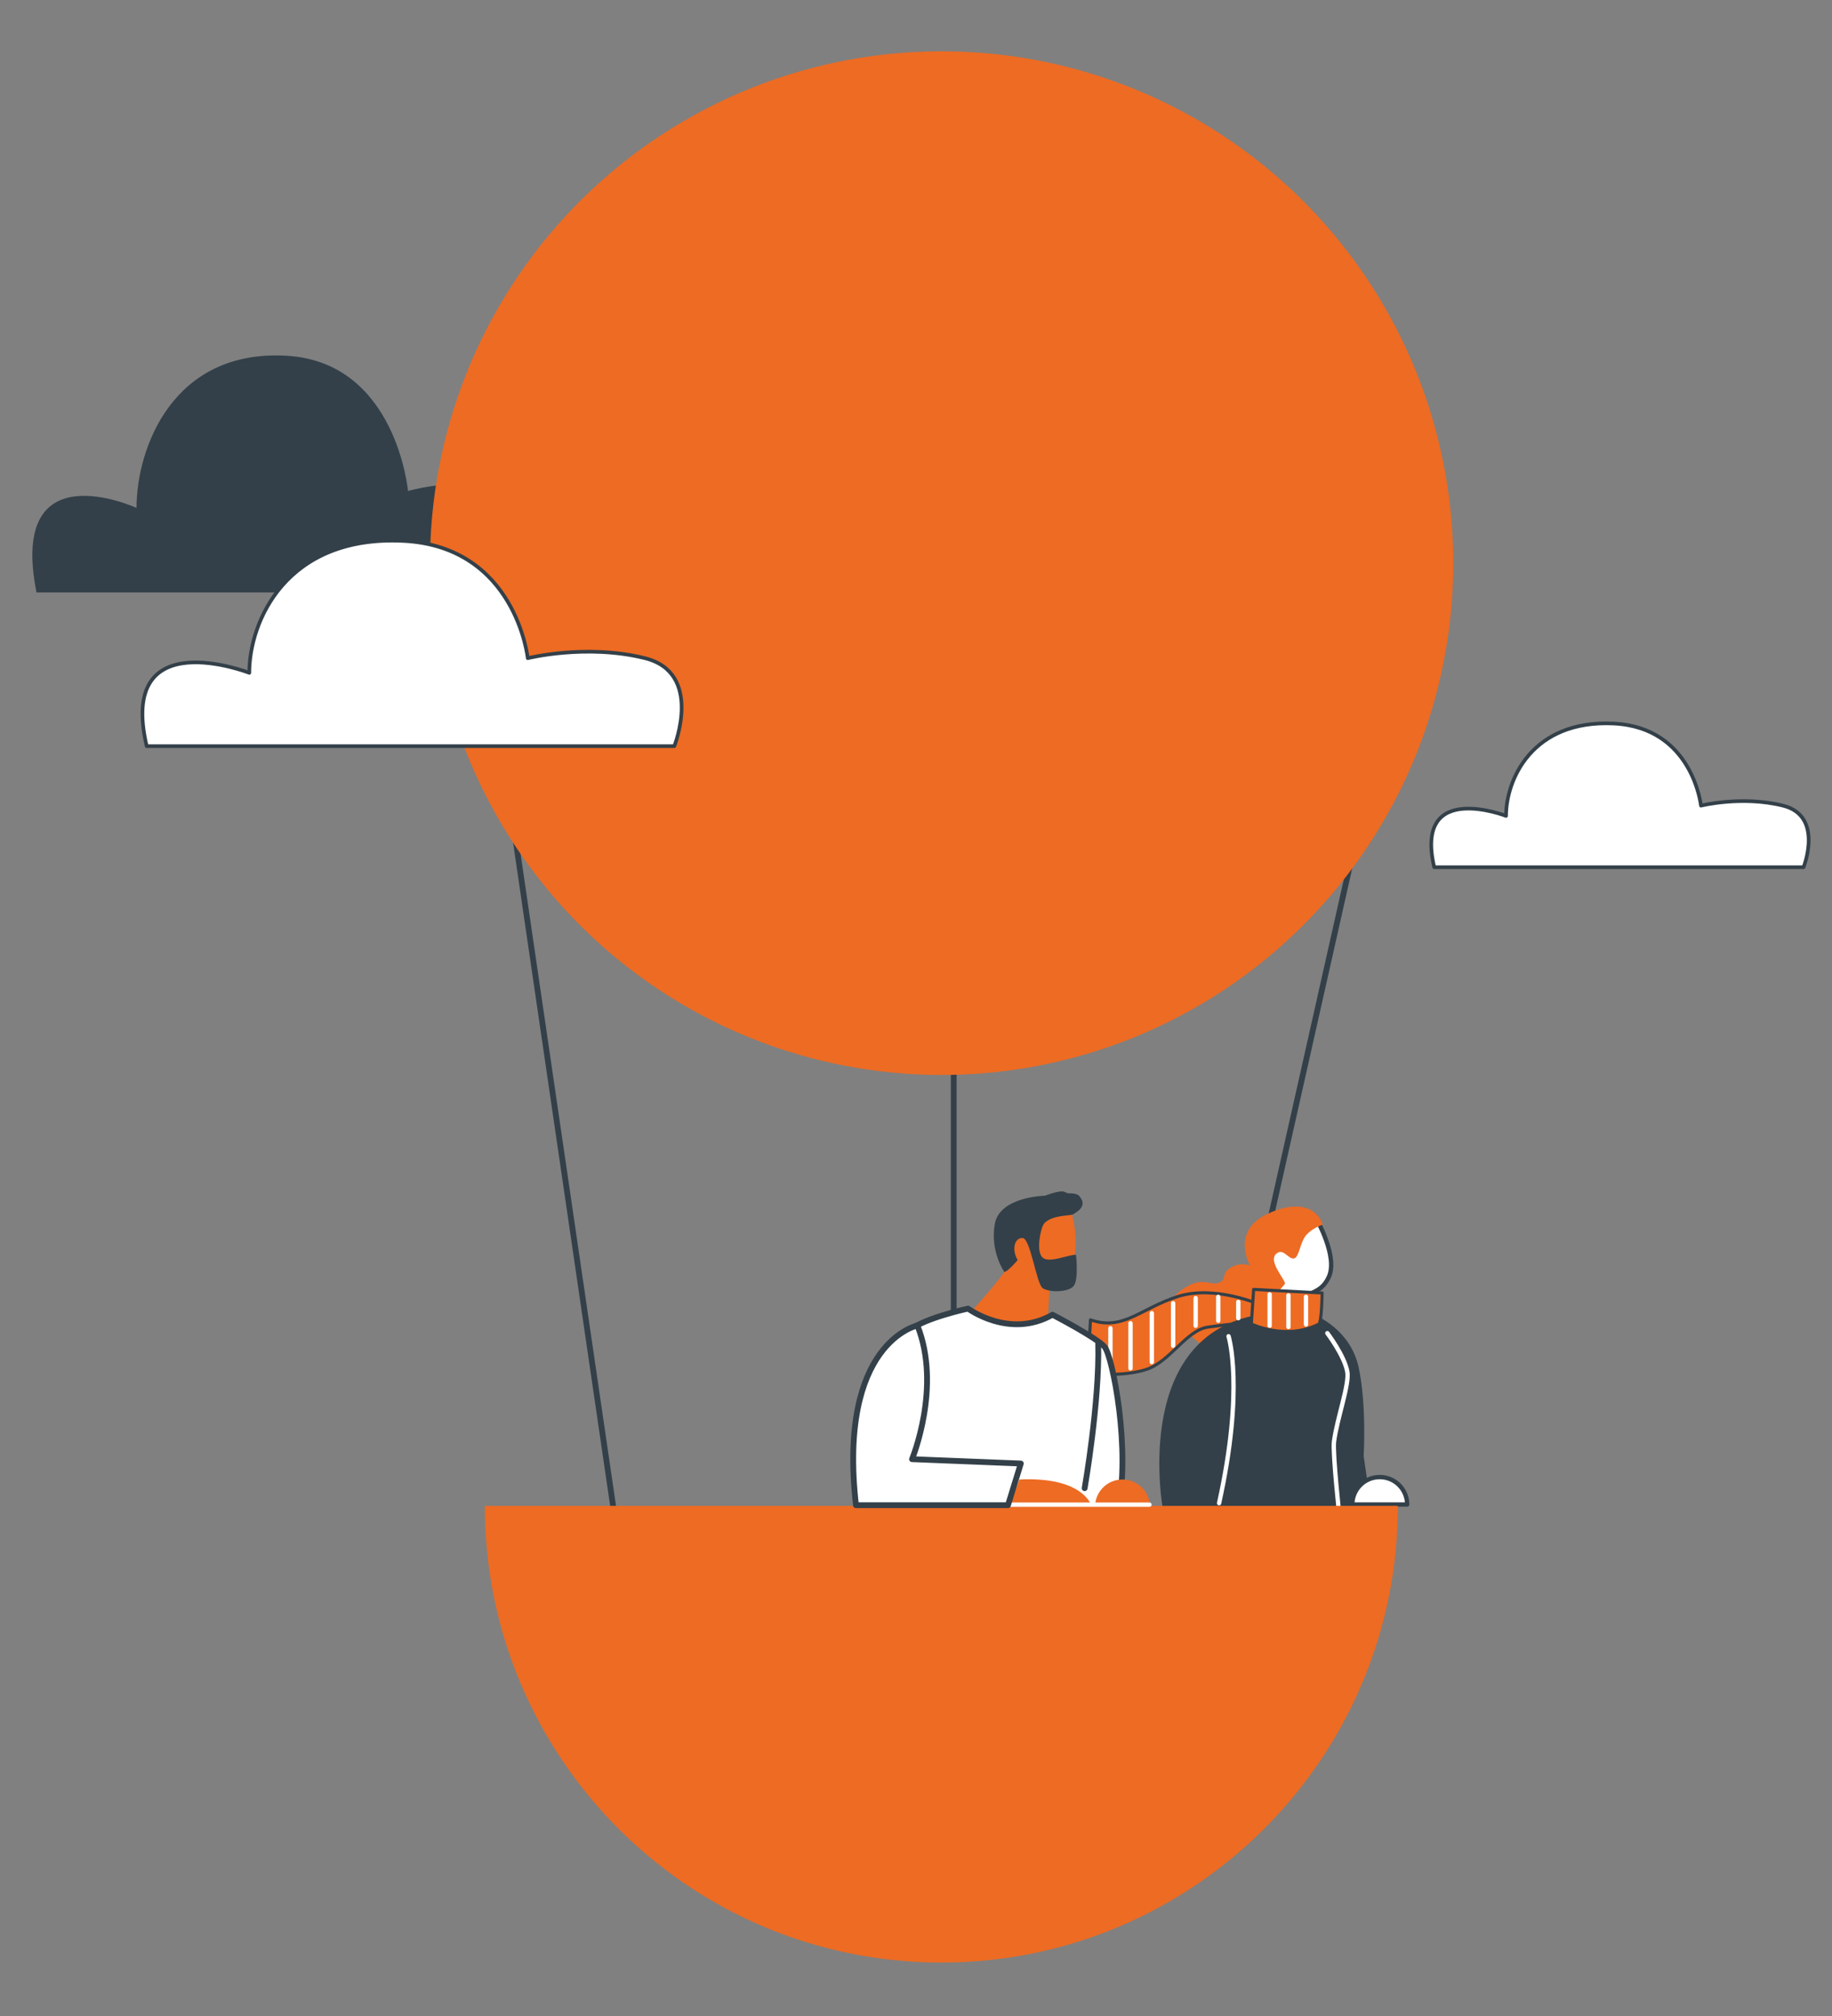 <?xml version="1.0" encoding="UTF-8"?>
<svg id="Layer_1" data-name="Layer 1" xmlns="http://www.w3.org/2000/svg" width="500" height="550" viewBox="0 0 500 550">
  <rect x="0" y="0" width="500" height="550" fill="#808080" stroke="none"/>
  <defs>
    <style>
      .cls-1 {
        fill: #334049;
      }

      .cls-2, .cls-3 {
        fill: #ed6b23;
      }

      .cls-4 {
        stroke: #fff;
      }

      .cls-4, .cls-5 {
        fill: none;
      }

      .cls-4, .cls-5, .cls-6, .cls-7, .cls-8, .cls-3 {
        stroke-linecap: round;
        stroke-linejoin: round;
      }

      .cls-4, .cls-6 {
        stroke-width: 1.188px;
      }

      .cls-5, .cls-6, .cls-7, .cls-8, .cls-3 {
        stroke: #334049;
      }

      .cls-5, .cls-7 {
        stroke-width: 1.584px;
      }

      .cls-6, .cls-7, .cls-8 {
        fill: #fff;
      }

      .cls-3 {
        stroke-width: .838px;
      }
    </style>
  </defs>
  <path class="cls-1" d="M9.962,161.632h140.389s7.799-23.064-7.799-27.676-31.198,0-31.198,0c0,0-3.169-35.172-33.147-36.902-31.161-1.798-40.947,25.37-40.947,41.515,0,0-35.097-16.145-27.298,23.064Z"/>
  <line class="cls-5" x1="326.914" y1="420.658" x2="378.388" y2="191.799"/>
  <path class="cls-6" d="M359.051,331.865c.279.838,6.146,10.895,3.632,16.482-2.514,5.587-6.984,3.352-8.101,8.101-1.117,4.749,0,.838,0,.838l-8.94.838-4.19-20.393"/>
  <path class="cls-2" d="M361.006,334.1s-2.851.925-4.528,2.881-1.898,6.059-3.295,6.338c-1.397.279-2.693-2.318-4.19-1.676-3.911,1.676,2.235,7.822,1.676,8.66s-16.846,18.625-18.522,18.904-17.236-11.082-10.811-16.39c6.425-5.308,8.66-1.956,11.174-2.794,2.514-.838.559-2.514,3.352-4.19,2.794-1.676,5.308-.559,5.308-.559,0,0-5.325-9.229,4.47-13.968,8.66-4.19,13.968-1.676,15.365,2.794Z"/>
  <path class="cls-3" d="M344.336,356.118s-12.629-5.728-22.965-2.376c-10.336,3.352-14.817,9.408-23.757,6.335l-.792,14.65s9.809,1.047,16.234-1.188c6.425-2.235,10.763-10.644,16.63-11.483,5.867-.838,12.603-1.418,12.603-1.418"/>
  <path class="cls-1" d="M357.933,358.404c1.676.559,10.616,4.47,12.851,14.527,2.235,10.057,1.397,24.304,1.397,24.304l2.248,15.503-57.003-.697s-8.66-46.095,24.584-53.079"/>
  <path class="cls-4" d="M365.717,415.115s-2.044-18.693-1.638-21.79c.846-6.454,4.278-15.693,3.632-19.136-.825-4.395-5.448-10.476-5.448-10.476"/>
  <path class="cls-4" d="M335.305,364.55s4.401,13.981-2.583,45.549"/>
  <path class="cls-3" d="M359.91,361.265c.838-.419.932-8.518.932-8.518l-18.693-.978-.629,9.428s9.332,4.596,18.39.068Z"/>
  <line class="cls-4" x1="351.65" y1="353.397" x2="351.65" y2="362.022"/>
  <line class="cls-4" x1="356.44" y1="353.81" x2="356.44" y2="361.337"/>
  <line class="cls-4" x1="346.518" y1="353.126" x2="346.518" y2="361.679"/>
  <line class="cls-4" x1="320.173" y1="355.521" x2="320.173" y2="367.144"/>
  <line class="cls-4" x1="332.49" y1="353.81" x2="332.49" y2="360.325"/>
  <line class="cls-4" x1="337.964" y1="355.179" x2="337.964" y2="359.627"/>
  <line class="cls-4" x1="326.331" y1="354.152" x2="326.331" y2="361.679"/>
  <line class="cls-4" x1="308.54" y1="360.995" x2="308.54" y2="373.312"/>
  <line class="cls-4" x1="314.356" y1="358.258" x2="314.356" y2="371.602"/>
  <line class="cls-4" x1="303.065" y1="362.364" x2="303.065" y2="373.312"/>
  <line class="cls-5" x1="260.297" y1="278.538" x2="260.297" y2="422.239"/>
  <line class="cls-5" x1="136.067" y1="197.342" x2="168.535" y2="419.074"/>
  <path class="cls-6" d="M384.049,410.456c0-4.135-3.352-7.487-7.487-7.487s-7.487,3.352-7.487,7.487h14.974Z"/>
  <path class="cls-2" d="M291.727,328.512s4.164,10.681-.028,18.935l-5.134,1.563-.675,12.712-7.438,2.2-15.086-4.19s11.138-12.129,11.81-14.568c.671-2.439.318-12.896.318-12.896"/>
  <path class="cls-1" d="M293.183,331.085c-.32.405-1.334.407-3.19.646-1.96.253-4.434.939-5.249,2.419s-2.014,7.317-.183,8.949,7.119-.884,9.103-.77c0,0,.826,6.983-.728,8.619s-6.534,1.681-8.325.516c-1.791-1.165-3.324-13.73-5.581-13.727s-2.914,3.35-1.276,6.032c0,0-2.698,3.164-3.632,3.243,0,0-3.88-5.335-2.645-12.962,1.235-7.627,13.724-7.838,13.724-7.838,0,0,4.005-1.561,5.173-1.096l1.168.465s2.334-.197,3.075.774c.684.897,2.066,2.74-1.434,4.729Z"/>
  <path class="cls-7" d="M264.205,357.007s11.314,8.381,23.047,1.676c0,0,12.152,6.286,14.247,8.8s7.276,28.075,3.505,45.255l-66.781-3.351s5.867-43.161,10.057-46.514,15.924-5.867,15.924-5.867Z"/>
  <path class="cls-2" d="M298.01,411.155s-1.779-8.361-19.797-7.523l-2.601,6.967,22.398.556Z"/>
  <path class="cls-5" d="M296.03,406.008s4.115-23.539,3.696-39.463"/>
  <path class="cls-2" d="M313.834,411.116c0-4.135-3.352-7.487-7.487-7.487s-7.487,3.352-7.487,7.487h14.974Z"/>
  <path class="cls-2" d="M132.315,410.823c.002,68.812,55.786,124.596,124.599,124.596,68.813,0,124.597-55.783,124.599-124.596h-249.197Z"/>
  <line class="cls-4" x1="275.705" y1="410.495" x2="313.716" y2="410.495"/>
  <path class="cls-7" d="M278.609,399.277l-29.696-1.188s8.169-19.71,1.464-36.472c0,0-21.79,4.609-16.762,49.028h41.485l3.508-11.368Z"/>
  <circle class="cls-2" cx="256.991" cy="153.632" r="139.634"/>
  <path class="cls-8" d="M40.034,203.565h144s8-20-8-24c-16-4-32,0-32,0,0,0-3.25-30.5-34-32-31.962-1.559-42,22-42,36,0,0-36-14-28,20Z"/>
  <path class="cls-8" d="M391.437,236.594h100.8s5.6-14-5.6-16.8c-11.2-2.8-22.4,0-22.4,0,0,0-2.275-21.35-23.8-22.4-22.373-1.091-29.4,15.4-29.4,25.2,0,0-25.2-9.8-19.6,14Z"/>
</svg>